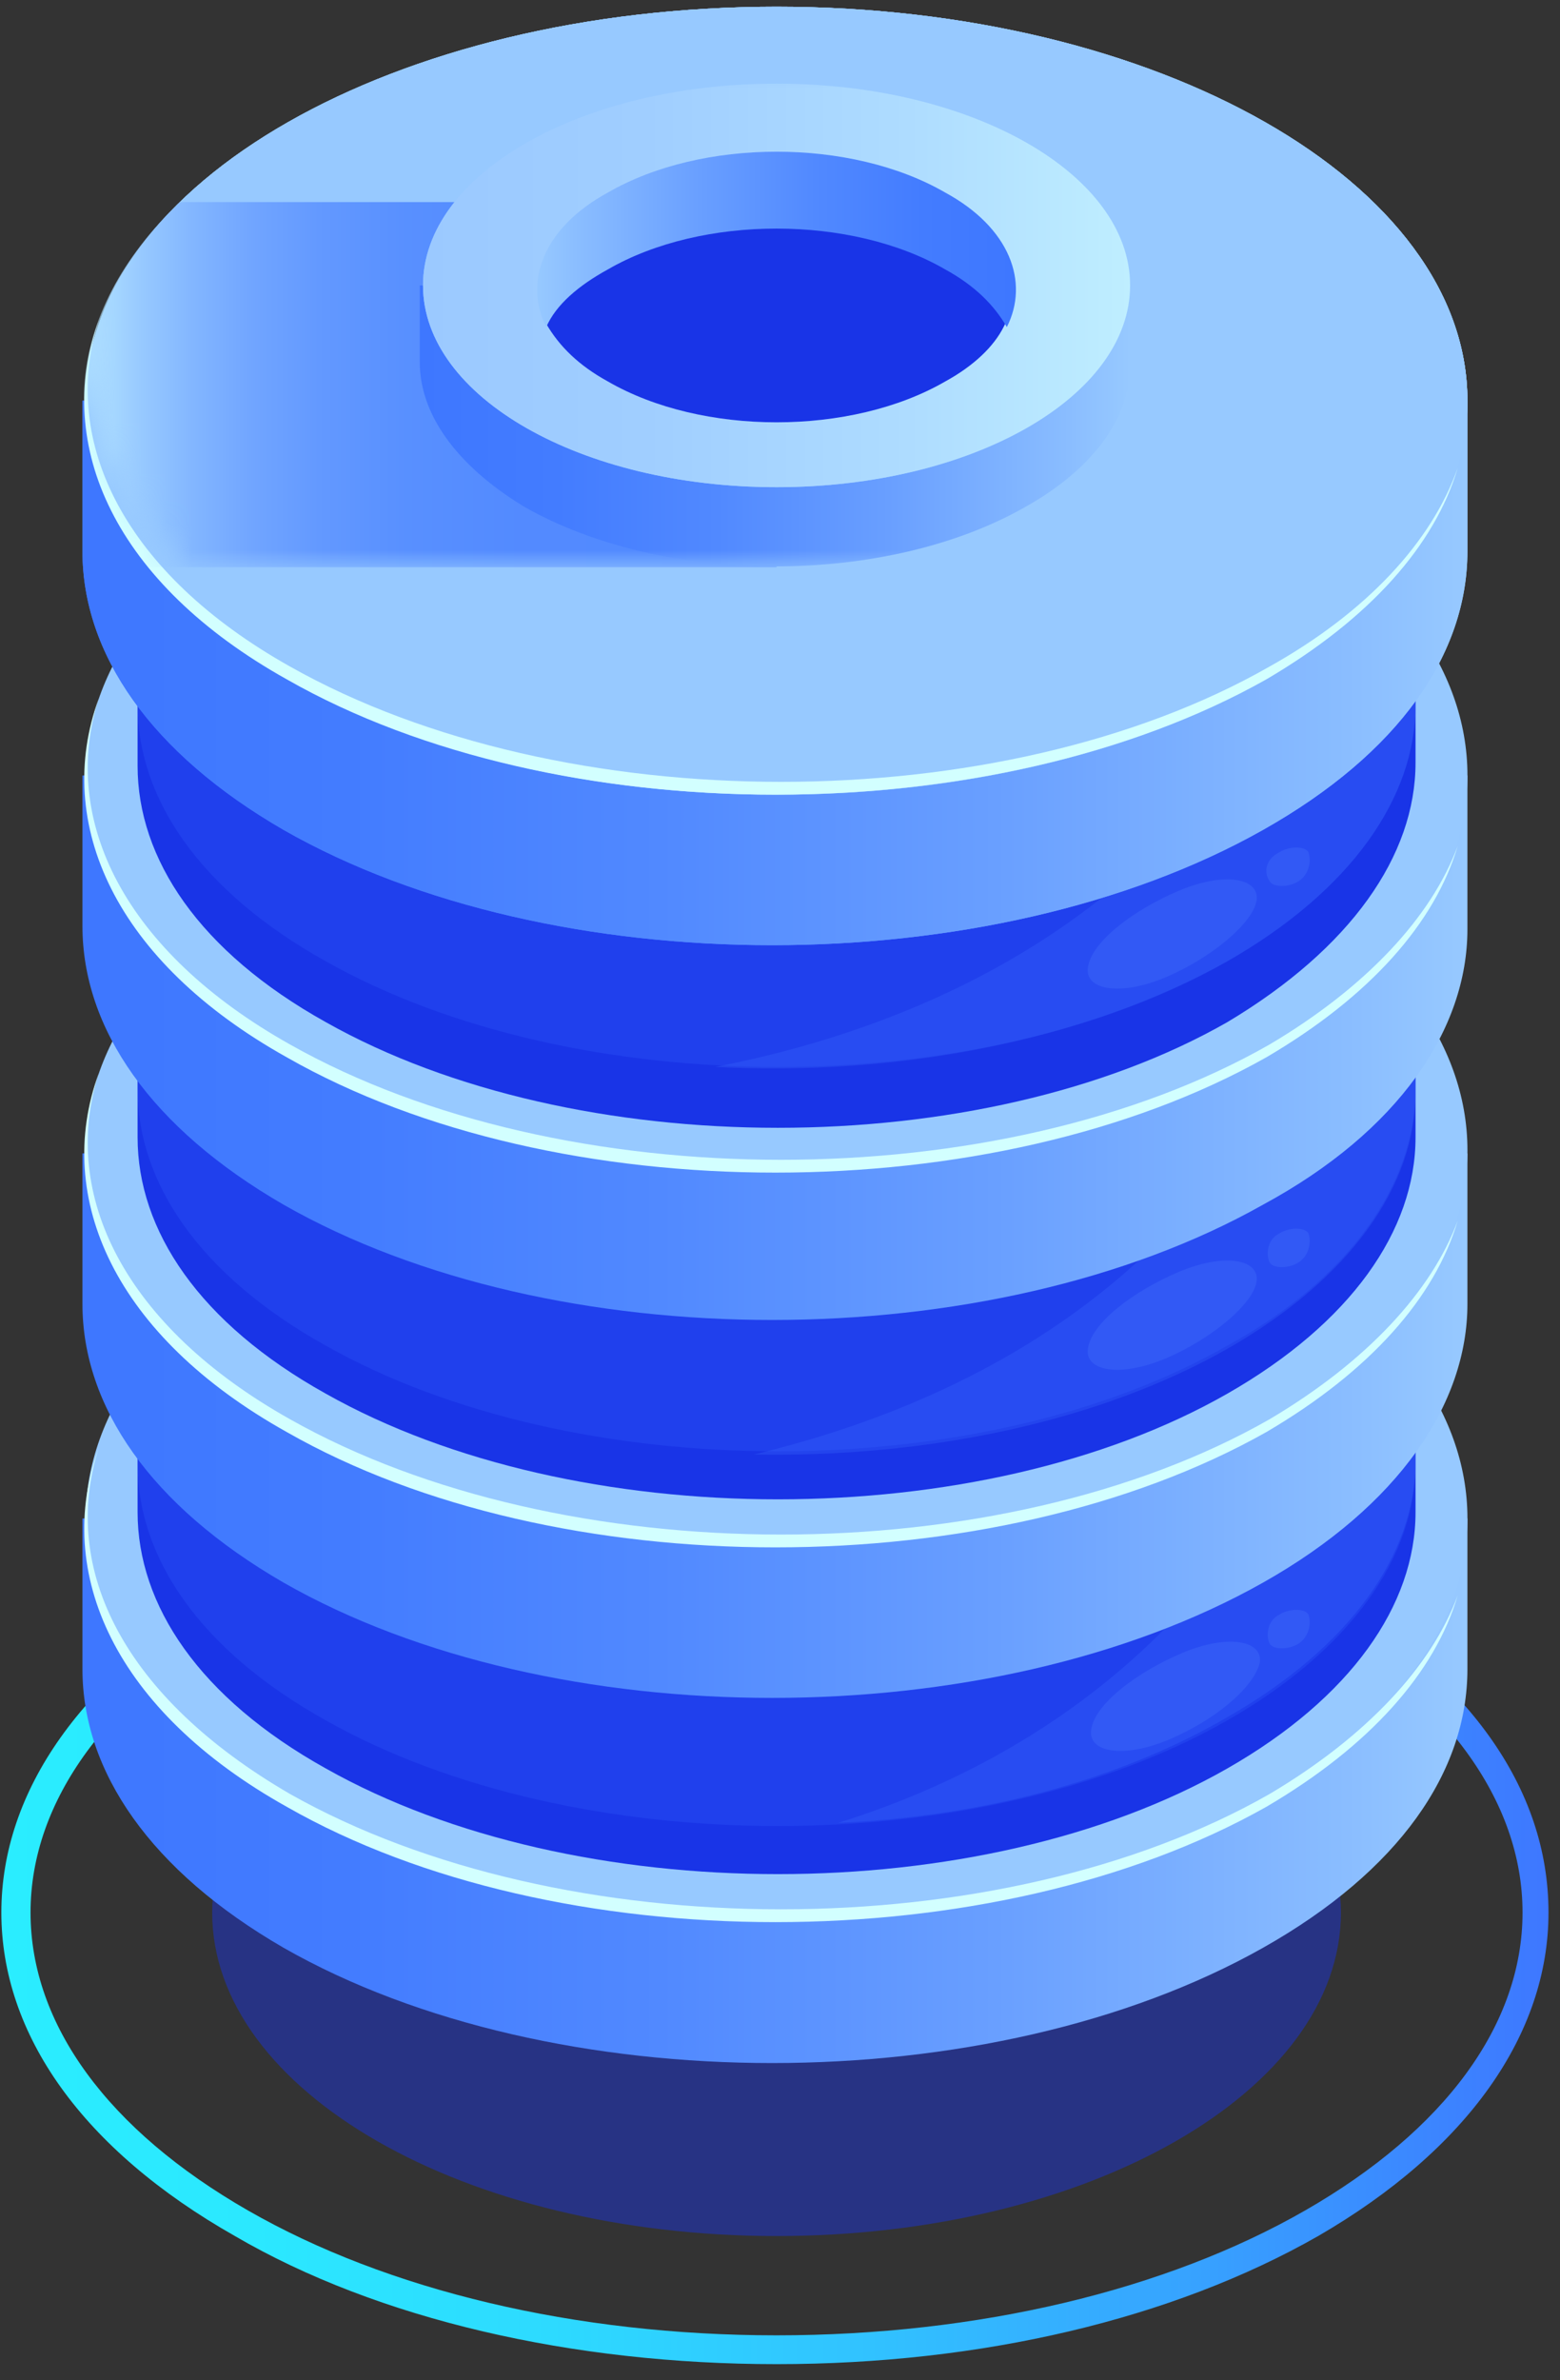 <svg width="61" height="93" viewBox="0 0 61 93" fill="none" xmlns="http://www.w3.org/2000/svg">
<rect x="0" y="0" width="61" height="93" fill="#333333" stroke="none"/>
<path d="M30.365 92.369C22.375 92.369 14.765 90.617 9.184 87.363C3.223 83.984 0.053 79.479 0.053 74.724C0.053 69.968 3.223 65.463 9.057 62.084C20.726 55.452 39.75 55.452 51.545 62.084C57.379 65.463 60.55 69.843 60.55 74.724C60.55 79.479 57.379 83.984 51.545 87.363C45.838 90.617 38.355 92.369 30.365 92.369ZM30.365 58.205C22.882 58.205 15.399 59.832 9.692 63.085C4.238 66.214 1.194 70.344 1.194 74.724C1.194 79.104 4.238 83.234 9.692 86.362C15.145 89.491 22.501 91.243 30.365 91.243C38.228 91.243 45.584 89.491 51.038 86.362C56.492 83.234 59.535 79.104 59.535 74.724C59.535 70.344 56.492 66.214 51.038 63.085C45.331 59.832 37.848 58.205 30.365 58.205Z" fill="url(#paint0_linear_3310_484)"/>
<g opacity="0.67">
<path opacity="0.67" d="M30.365 87.364C42.553 87.364 52.433 81.705 52.433 74.724C52.433 67.744 42.553 62.085 30.365 62.085C18.177 62.085 8.297 67.744 8.297 74.724C8.297 81.705 18.177 87.364 30.365 87.364Z" fill="#1934E7"/>
</g>
<path d="M57.38 65.212V59.33H55.351C54.082 57.578 52.053 55.826 49.516 54.325C38.99 48.318 21.868 48.318 11.214 54.325C8.677 55.826 6.648 57.453 5.38 59.33H3.224V65.212C3.224 69.217 5.887 73.096 11.087 76.1C21.614 82.107 38.736 82.107 49.39 76.1C54.716 73.096 57.38 69.217 57.38 65.212Z" fill="url(#paint1_linear_3310_484)"/>
<path d="M30.366 74.723C45.286 74.723 57.381 67.832 57.381 59.33C57.381 50.829 45.286 43.938 30.366 43.938C15.446 43.938 3.351 50.829 3.351 59.33C3.351 67.832 15.446 74.723 30.366 74.723Z" fill="#97C9FF"/>
<path d="M55.351 59.082V50.948H53.449C52.18 49.321 50.405 47.694 47.995 46.317C38.229 40.811 22.375 40.811 12.736 46.317C10.327 47.694 8.551 49.196 7.283 50.948H5.38V59.082C5.38 62.711 7.79 66.34 12.736 69.093C22.502 74.6 38.356 74.6 47.995 69.093C52.814 66.34 55.351 62.711 55.351 59.082Z" fill="#1934E7"/>
<g opacity="0.51">
<path opacity="0.51" d="M55.351 57.204V49.069H53.449C52.18 47.442 50.405 45.816 47.995 44.439C38.229 38.933 22.375 38.933 12.736 44.439C10.327 45.816 8.551 47.317 7.283 49.069H5.38V57.204C5.38 60.833 7.79 64.462 12.736 67.215C22.502 72.721 38.356 72.721 47.995 67.215C52.814 64.462 55.351 60.833 55.351 57.204Z" fill="#3160FE"/>
</g>
<path d="M30.366 65.338C44.165 65.338 55.351 58.951 55.351 51.072C55.351 43.193 44.165 36.805 30.366 36.805C16.567 36.805 5.38 43.193 5.38 51.072C5.38 58.951 16.567 65.338 30.366 65.338Z" fill="#97C9FF"/>
<g opacity="0.51">
<path opacity="0.51" d="M47.487 61.459C43.175 66.84 37.595 69.718 32.775 71.22C38.356 70.969 43.683 69.593 47.995 67.09C52.814 64.337 55.351 60.708 55.351 57.078V54.701C52.814 56.202 50.151 58.33 47.487 61.459Z" fill="#3E70FE"/>
</g>
<path d="M57.38 50.946V45.064H55.35C54.082 43.312 52.053 41.56 49.516 40.058C38.989 34.051 21.867 34.051 11.214 40.058C8.677 41.56 6.648 43.187 5.38 45.064H3.224V50.946C3.224 54.95 5.887 58.83 11.087 61.833C21.614 67.84 38.736 67.84 49.389 61.833C54.716 58.83 57.38 54.825 57.38 50.946Z" fill="url(#paint2_linear_3310_484)"/>
<path d="M30.366 60.333C45.286 60.333 57.381 53.441 57.381 44.94C57.381 36.439 45.286 29.547 30.366 29.547C15.446 29.547 3.351 36.439 3.351 44.94C3.351 53.441 15.446 60.333 30.366 60.333Z" fill="#97C9FF"/>
<path d="M55.351 44.439V36.305H53.449C52.18 34.678 50.405 33.051 47.995 31.674C38.229 26.168 22.375 26.168 12.736 31.674C10.327 33.051 8.551 34.553 7.283 36.305H5.38V44.439C5.38 48.068 7.79 51.697 12.736 54.45C22.502 59.957 38.356 59.957 47.995 54.45C52.814 51.697 55.351 48.068 55.351 44.439Z" fill="#1934E7"/>
<g opacity="0.51">
<path opacity="0.51" d="M55.351 42.563V34.428H53.449C52.18 32.801 50.405 31.175 47.995 29.798C38.229 24.292 22.375 24.292 12.736 29.798C10.327 31.175 8.551 32.676 7.283 34.428H5.38V42.563C5.38 46.192 7.79 49.821 12.736 52.574C22.502 58.081 38.356 58.081 47.995 52.574C52.814 49.946 55.351 46.192 55.351 42.563Z" fill="#3160FE"/>
</g>
<path d="M30.366 50.696C44.165 50.696 55.351 44.309 55.351 36.43C55.351 28.55 44.165 22.163 30.366 22.163C16.567 22.163 5.38 28.55 5.38 36.43C5.38 44.309 16.567 50.696 30.366 50.696Z" fill="#97C9FF"/>
<g opacity="0.51">
<path opacity="0.51" d="M47.487 46.066C42.161 52.824 34.678 55.577 29.478 56.829C36.2 56.954 42.922 55.577 47.995 52.699C52.814 49.946 55.351 46.317 55.351 42.688V39.434C52.814 40.685 50.151 42.813 47.487 46.066Z" fill="#3E70FE"/>
</g>
<path d="M57.38 36.305V30.298H55.35C54.082 28.546 52.053 26.794 49.516 25.292C38.989 19.285 21.867 19.285 11.214 25.292C8.677 26.794 6.648 28.421 5.38 30.298H3.224V36.18C3.224 40.184 5.887 44.064 11.087 47.067C21.614 53.074 38.736 53.074 49.389 47.067C54.716 44.189 57.38 40.184 57.38 36.305Z" fill="url(#paint3_linear_3310_484)"/>
<path d="M30.366 45.69C45.286 45.69 57.381 38.798 57.381 30.297C57.381 21.796 45.286 14.904 30.366 14.904C15.446 14.904 3.351 21.796 3.351 30.297C3.351 38.798 15.446 45.69 30.366 45.69Z" fill="#97C9FF"/>
<path d="M55.351 29.798V21.663H53.449C52.18 20.037 50.405 18.41 47.995 17.033C38.229 11.527 22.375 11.527 12.61 17.158C10.2 18.535 8.424 20.037 7.156 21.789H5.38V29.923C5.38 33.552 7.79 37.181 12.736 39.934C22.502 45.441 38.356 45.441 47.995 39.934C52.814 37.056 55.351 33.427 55.351 29.798Z" fill="#1934E7"/>
<g opacity="0.51">
<path opacity="0.51" d="M55.351 27.545V19.411H53.449C52.18 17.784 50.405 16.157 47.995 14.78C38.229 9.274 22.375 9.274 12.736 14.78C10.327 16.157 8.551 17.659 7.283 19.411H5.38V27.545C5.38 31.174 7.79 34.803 12.736 37.557C22.502 43.063 38.356 43.063 47.995 37.557C52.814 34.803 55.351 31.174 55.351 27.545Z" fill="#3160FE"/>
</g>
<path d="M30.366 35.929C44.165 35.929 55.351 29.542 55.351 21.663C55.351 13.783 44.165 7.396 30.366 7.396C16.567 7.396 5.38 13.783 5.38 21.663C5.38 29.542 16.567 35.929 30.366 35.929Z" fill="#97C9FF"/>
<path d="M57.38 21.537V15.655H55.35C54.082 13.903 52.053 12.151 49.516 10.649C38.989 4.642 21.867 4.642 11.214 10.649C8.677 12.151 6.648 13.778 5.38 15.655H3.224V21.537C3.224 25.541 5.887 29.421 11.087 32.424C21.614 38.431 38.736 38.431 49.389 32.424C54.716 29.421 57.38 25.541 57.38 21.537Z" fill="url(#paint4_linear_3310_484)"/>
<path d="M30.366 31.049C45.286 31.049 57.38 24.157 57.38 15.656C57.38 7.155 45.286 0.263 30.366 0.263C15.446 0.263 3.351 7.155 3.351 15.656C3.351 24.157 15.446 31.049 30.366 31.049Z" fill="#97C9FF"/>
<path d="M30.366 31.049C45.286 31.049 57.38 24.157 57.38 15.656C57.38 7.155 45.286 0.263 30.366 0.263C15.446 0.263 3.351 7.155 3.351 15.656C3.351 24.157 15.446 31.049 30.366 31.049Z" fill="#97C9FF"/>
<g opacity="0.51">
<path opacity="0.51" d="M47.488 30.673C41.654 38.057 33.156 40.685 27.956 41.686C35.058 42.061 42.414 40.685 47.995 37.556C52.815 34.803 55.351 31.174 55.351 27.545V23.915C52.815 25.292 50.151 27.419 47.488 30.673Z" fill="#3E70FE"/>
</g>
<path d="M57.38 21.537V15.655H55.35C54.082 13.903 52.053 12.151 49.516 10.649C38.989 4.642 21.867 4.642 11.214 10.649C8.677 12.151 6.648 13.778 5.38 15.655H3.224V21.537C3.224 25.541 5.887 29.421 11.087 32.424C21.614 38.431 38.736 38.431 49.389 32.424C54.716 29.421 57.38 25.541 57.38 21.537Z" fill="url(#paint5_linear_3310_484)"/>
<path d="M30.366 31.049C45.286 31.049 57.38 24.157 57.38 15.656C57.38 7.155 45.286 0.263 30.366 0.263C15.446 0.263 3.351 7.155 3.351 15.656C3.351 24.157 15.446 31.049 30.366 31.049Z" fill="#97C9FF"/>
<path d="M30.366 31.049C45.286 31.049 57.38 24.157 57.38 15.656C57.38 7.155 45.286 0.263 30.366 0.263C15.446 0.263 3.351 7.155 3.351 15.656C3.351 24.157 15.446 31.049 30.366 31.049Z" fill="#97C9FF"/>
<path d="M49.644 26.042C39.117 32.049 21.995 32.049 11.341 26.042C4.873 22.413 2.336 17.282 3.858 12.527C2.083 17.407 4.492 22.789 11.214 26.543C21.741 32.55 38.863 32.55 49.517 26.543C53.575 24.165 56.112 21.287 57 18.284C55.985 21.162 53.449 23.915 49.644 26.042Z" fill="#D2FFFF"/>
<path d="M49.644 40.809C39.117 46.816 21.995 46.816 11.341 40.809C4.873 37.18 2.336 32.049 3.858 27.294C2.083 32.174 4.492 37.556 11.214 41.31C21.741 47.317 38.863 47.317 49.517 41.31C53.575 38.932 56.112 36.054 57 33.05C55.985 35.804 53.449 38.557 49.644 40.809Z" fill="#D2FFFF"/>
<path d="M49.644 55.451C39.117 61.458 21.995 61.458 11.341 55.451C4.873 51.822 2.336 46.691 3.858 41.936C2.083 46.816 4.492 52.198 11.214 55.952C21.741 61.959 38.863 61.959 49.517 55.952C53.575 53.574 56.112 50.696 57 47.693C55.985 50.446 53.449 53.199 49.644 55.451Z" fill="#D2FFFF"/>
<path d="M49.644 70.093C39.117 76.1 21.995 76.1 11.341 70.093C4.873 66.339 2.336 61.333 3.858 56.578C2.083 61.459 4.492 66.84 11.214 70.594C21.741 76.601 38.863 76.601 49.517 70.594C53.575 68.216 56.112 65.338 57 62.334C55.985 65.088 53.449 67.841 49.644 70.093Z" fill="#D2FFFF"/>
<mask id="mask0_3310_484" style="mask-type:alpha" maskUnits="userSpaceOnUse" x="3" y="2" width="43" height="21">
<path d="M7.17 22.163H45.712V2.765H9.157C2.005 8.721 1.409 15.867 7.17 22.163Z" fill="url(#paint6_linear_3310_484)"/>
</mask>
<g mask="url(#mask0_3310_484)">
<path opacity="0.78" d="M5.761 22.163H30.366V7.896H7.029C2.463 12.276 2.083 17.532 5.761 22.163Z" fill="url(#paint7_linear_3310_484)"/>
<path d="M44.19 14.279V11.151H43.175C42.541 10.275 41.526 9.399 40.131 8.648C34.678 5.519 25.927 5.519 20.473 8.648C19.205 9.399 18.19 10.275 17.429 11.151H16.414V14.154C16.414 16.156 17.809 18.159 20.473 19.785C25.927 22.914 34.678 22.914 40.131 19.785C42.795 18.284 44.19 16.282 44.19 14.279Z" fill="url(#paint8_linear_3310_484)"/>
<path d="M30.365 19.035C38 19.035 44.19 15.505 44.19 11.151C44.19 6.797 38 3.267 30.365 3.267C22.73 3.267 16.541 6.797 16.541 11.151C16.541 15.505 22.73 19.035 30.365 19.035Z" fill="#97C9FF"/>
<path d="M30.365 19.035C38 19.035 44.19 15.505 44.19 11.151C44.19 6.797 38 3.267 30.365 3.267C22.73 3.267 16.541 6.797 16.541 11.151C16.541 15.505 22.73 19.035 30.365 19.035Z" fill="url(#paint9_linear_3310_484)"/>
<path d="M36.961 14.904C33.282 17.032 27.448 17.032 23.77 14.904C22.629 14.279 21.868 13.528 21.36 12.652C20.473 10.9 22.756 9.523 25.292 8.147C28.97 6.019 31.507 5.519 35.185 7.646C37.721 9.023 40.258 10.9 39.243 12.777C38.863 13.528 38.102 14.279 36.961 14.904Z" fill="#1934E7"/>
<path d="M23.77 10.526C27.448 8.399 33.282 8.399 36.96 10.526C38.102 11.152 38.863 11.903 39.37 12.779C40.258 11.027 39.497 8.899 36.96 7.523C33.282 5.395 27.448 5.395 23.77 7.523C21.233 8.899 20.472 11.027 21.36 12.779C21.741 11.903 22.628 11.152 23.77 10.526Z" fill="url(#paint10_linear_3310_484)"/>
</g>
<g opacity="0.51">
<path opacity="0.51" d="M45.584 38.182C43.809 38.932 42.413 38.682 42.54 37.806C42.667 36.805 44.316 35.554 46.092 34.803C47.867 34.052 49.262 34.302 49.136 35.178C49.009 36.054 47.36 37.431 45.584 38.182Z" fill="#4E7EFF"/>
</g>
<g opacity="0.51">
<path opacity="0.51" d="M45.584 53.074C43.809 53.825 42.413 53.574 42.54 52.698C42.667 51.697 44.316 50.446 46.092 49.695C47.867 48.944 49.262 49.194 49.136 50.07C49.009 50.946 47.36 52.323 45.584 53.074Z" fill="#4E7EFF"/>
</g>
<g opacity="0.51">
<path opacity="0.51" d="M45.711 67.966C43.935 68.717 42.54 68.466 42.667 67.59C42.794 66.589 44.443 65.338 46.218 64.587C47.994 63.836 49.389 64.086 49.262 64.962C49.008 65.963 47.486 67.215 45.711 67.966Z" fill="#4E7EFF"/>
</g>
<g opacity="0.51">
<path opacity="0.51" d="M50.784 34.427C50.404 34.678 49.77 34.678 49.643 34.427C49.389 34.052 49.516 33.551 50.023 33.301C50.404 33.051 51.038 33.051 51.165 33.301C51.292 33.677 51.165 34.177 50.784 34.427Z" fill="#4E7EFF"/>
</g>
<g opacity="0.51">
<path opacity="0.51" d="M50.784 49.319C50.404 49.57 49.769 49.57 49.643 49.319C49.516 49.069 49.516 48.444 50.023 48.193C50.404 47.943 51.038 47.943 51.165 48.193C51.291 48.569 51.165 49.069 50.784 49.319Z" fill="#4E7EFF"/>
</g>
<g opacity="0.51">
<path opacity="0.51" d="M50.784 64.213C50.404 64.463 49.769 64.463 49.643 64.213C49.516 63.962 49.516 63.337 50.023 63.086C50.404 62.836 51.038 62.836 51.165 63.086C51.291 63.462 51.165 63.962 50.784 64.213Z" fill="#4E7EFF"/>
</g>
<defs>
<linearGradient id="paint0_linear_3310_484" x1="0.053" y1="74.747" x2="60.599" y2="74.747" gradientUnits="userSpaceOnUse">
<stop stop-color="#2AEDFF"/>
<stop offset="0.163" stop-color="#2BE8FF"/>
<stop offset="0.355" stop-color="#2DDAFF"/>
<stop offset="0.561" stop-color="#31C2FF"/>
<stop offset="0.778" stop-color="#37A1FF"/>
<stop offset="1" stop-color="#3E77FF"/>
</linearGradient>
<linearGradient id="paint1_linear_3310_484" x1="3.282" y1="65.256" x2="57.37" y2="65.256" gradientUnits="userSpaceOnUse">
<stop stop-color="#3E77FF"/>
<stop offset="0.191" stop-color="#437CFF"/>
<stop offset="0.417" stop-color="#5189FF"/>
<stop offset="0.659" stop-color="#699FFF"/>
<stop offset="0.913" stop-color="#8ABDFF"/>
<stop offset="1" stop-color="#97C9FF"/>
</linearGradient>
<linearGradient id="paint2_linear_3310_484" x1="3.282" y1="50.899" x2="57.37" y2="50.899" gradientUnits="userSpaceOnUse">
<stop stop-color="#3E77FF"/>
<stop offset="0.191" stop-color="#437CFF"/>
<stop offset="0.417" stop-color="#5189FF"/>
<stop offset="0.659" stop-color="#699FFF"/>
<stop offset="0.913" stop-color="#8ABDFF"/>
<stop offset="1" stop-color="#97C9FF"/>
</linearGradient>
<linearGradient id="paint3_linear_3310_484" x1="3.282" y1="36.245" x2="57.37" y2="36.245" gradientUnits="userSpaceOnUse">
<stop stop-color="#3E77FF"/>
<stop offset="0.191" stop-color="#437CFF"/>
<stop offset="0.417" stop-color="#5189FF"/>
<stop offset="0.659" stop-color="#699FFF"/>
<stop offset="0.913" stop-color="#8ABDFF"/>
<stop offset="1" stop-color="#97C9FF"/>
</linearGradient>
<linearGradient id="paint4_linear_3310_484" x1="3.282" y1="21.589" x2="57.37" y2="21.589" gradientUnits="userSpaceOnUse">
<stop stop-color="#3E77FF"/>
<stop offset="0.191" stop-color="#437CFF"/>
<stop offset="0.417" stop-color="#5189FF"/>
<stop offset="0.659" stop-color="#699FFF"/>
<stop offset="0.913" stop-color="#8ABDFF"/>
<stop offset="1" stop-color="#97C9FF"/>
</linearGradient>
<linearGradient id="paint5_linear_3310_484" x1="3.282" y1="21.589" x2="57.37" y2="21.589" gradientUnits="userSpaceOnUse">
<stop stop-color="#3E77FF"/>
<stop offset="0.191" stop-color="#437CFF"/>
<stop offset="0.417" stop-color="#5189FF"/>
<stop offset="0.659" stop-color="#699FFF"/>
<stop offset="0.913" stop-color="#8ABDFF"/>
<stop offset="1" stop-color="#97C9FF"/>
</linearGradient>
<linearGradient id="paint6_linear_3310_484" x1="3.289" y1="12.416" x2="45.65" y2="12.416" gradientUnits="userSpaceOnUse">
<stop/>
<stop offset="0.047" stop-color="#2F2F2F"/>
<stop offset="0.098" stop-color="#5A5A5A"/>
<stop offset="0.155" stop-color="#828282"/>
<stop offset="0.216" stop-color="#A4A4A4"/>
<stop offset="0.283" stop-color="#C0C0C0"/>
<stop offset="0.357" stop-color="#D7D7D7"/>
<stop offset="0.442" stop-color="#E9E9E9"/>
<stop offset="0.544" stop-color="#F6F6F6"/>
<stop offset="0.681" stop-color="#FDFDFD"/>
<stop offset="1" stop-color="white"/>
</linearGradient>
<linearGradient id="paint7_linear_3310_484" x1="3.283" y1="14.994" x2="30.326" y2="14.994" gradientUnits="userSpaceOnUse">
<stop stop-color="#BFEEFF"/>
<stop offset="0.009" stop-color="#BAEAFF"/>
<stop offset="0.079" stop-color="#99CBFF"/>
<stop offset="0.157" stop-color="#7DB1FF"/>
<stop offset="0.244" stop-color="#669BFF"/>
<stop offset="0.344" stop-color="#548BFF"/>
<stop offset="0.464" stop-color="#4780FF"/>
<stop offset="0.625" stop-color="#4079FF"/>
<stop offset="1" stop-color="#3E77FF"/>
</linearGradient>
<linearGradient id="paint8_linear_3310_484" x1="16.441" y1="14.229" x2="44.211" y2="14.229" gradientUnits="userSpaceOnUse">
<stop stop-color="#3E77FF"/>
<stop offset="0.191" stop-color="#437CFF"/>
<stop offset="0.417" stop-color="#5189FF"/>
<stop offset="0.659" stop-color="#699FFF"/>
<stop offset="0.913" stop-color="#8ABDFF"/>
<stop offset="1" stop-color="#97C9FF"/>
</linearGradient>
<linearGradient id="paint9_linear_3310_484" x1="16.441" y1="11.19" x2="44.211" y2="11.19" gradientUnits="userSpaceOnUse">
<stop stop-color="#9BC9FF"/>
<stop offset="0.316" stop-color="#A0CEFF"/>
<stop offset="0.687" stop-color="#AEDCFF"/>
<stop offset="1" stop-color="#BFEEFF"/>
</linearGradient>
<linearGradient id="paint10_linear_3310_484" x1="20.977" y1="9.288" x2="39.675" y2="9.288" gradientUnits="userSpaceOnUse">
<stop stop-color="#97C9FF"/>
<stop offset="0.087" stop-color="#8ABDFF"/>
<stop offset="0.341" stop-color="#699FFF"/>
<stop offset="0.583" stop-color="#5189FF"/>
<stop offset="0.809" stop-color="#437CFF"/>
<stop offset="1" stop-color="#3E77FF"/>
</linearGradient>
</defs>
</svg>
